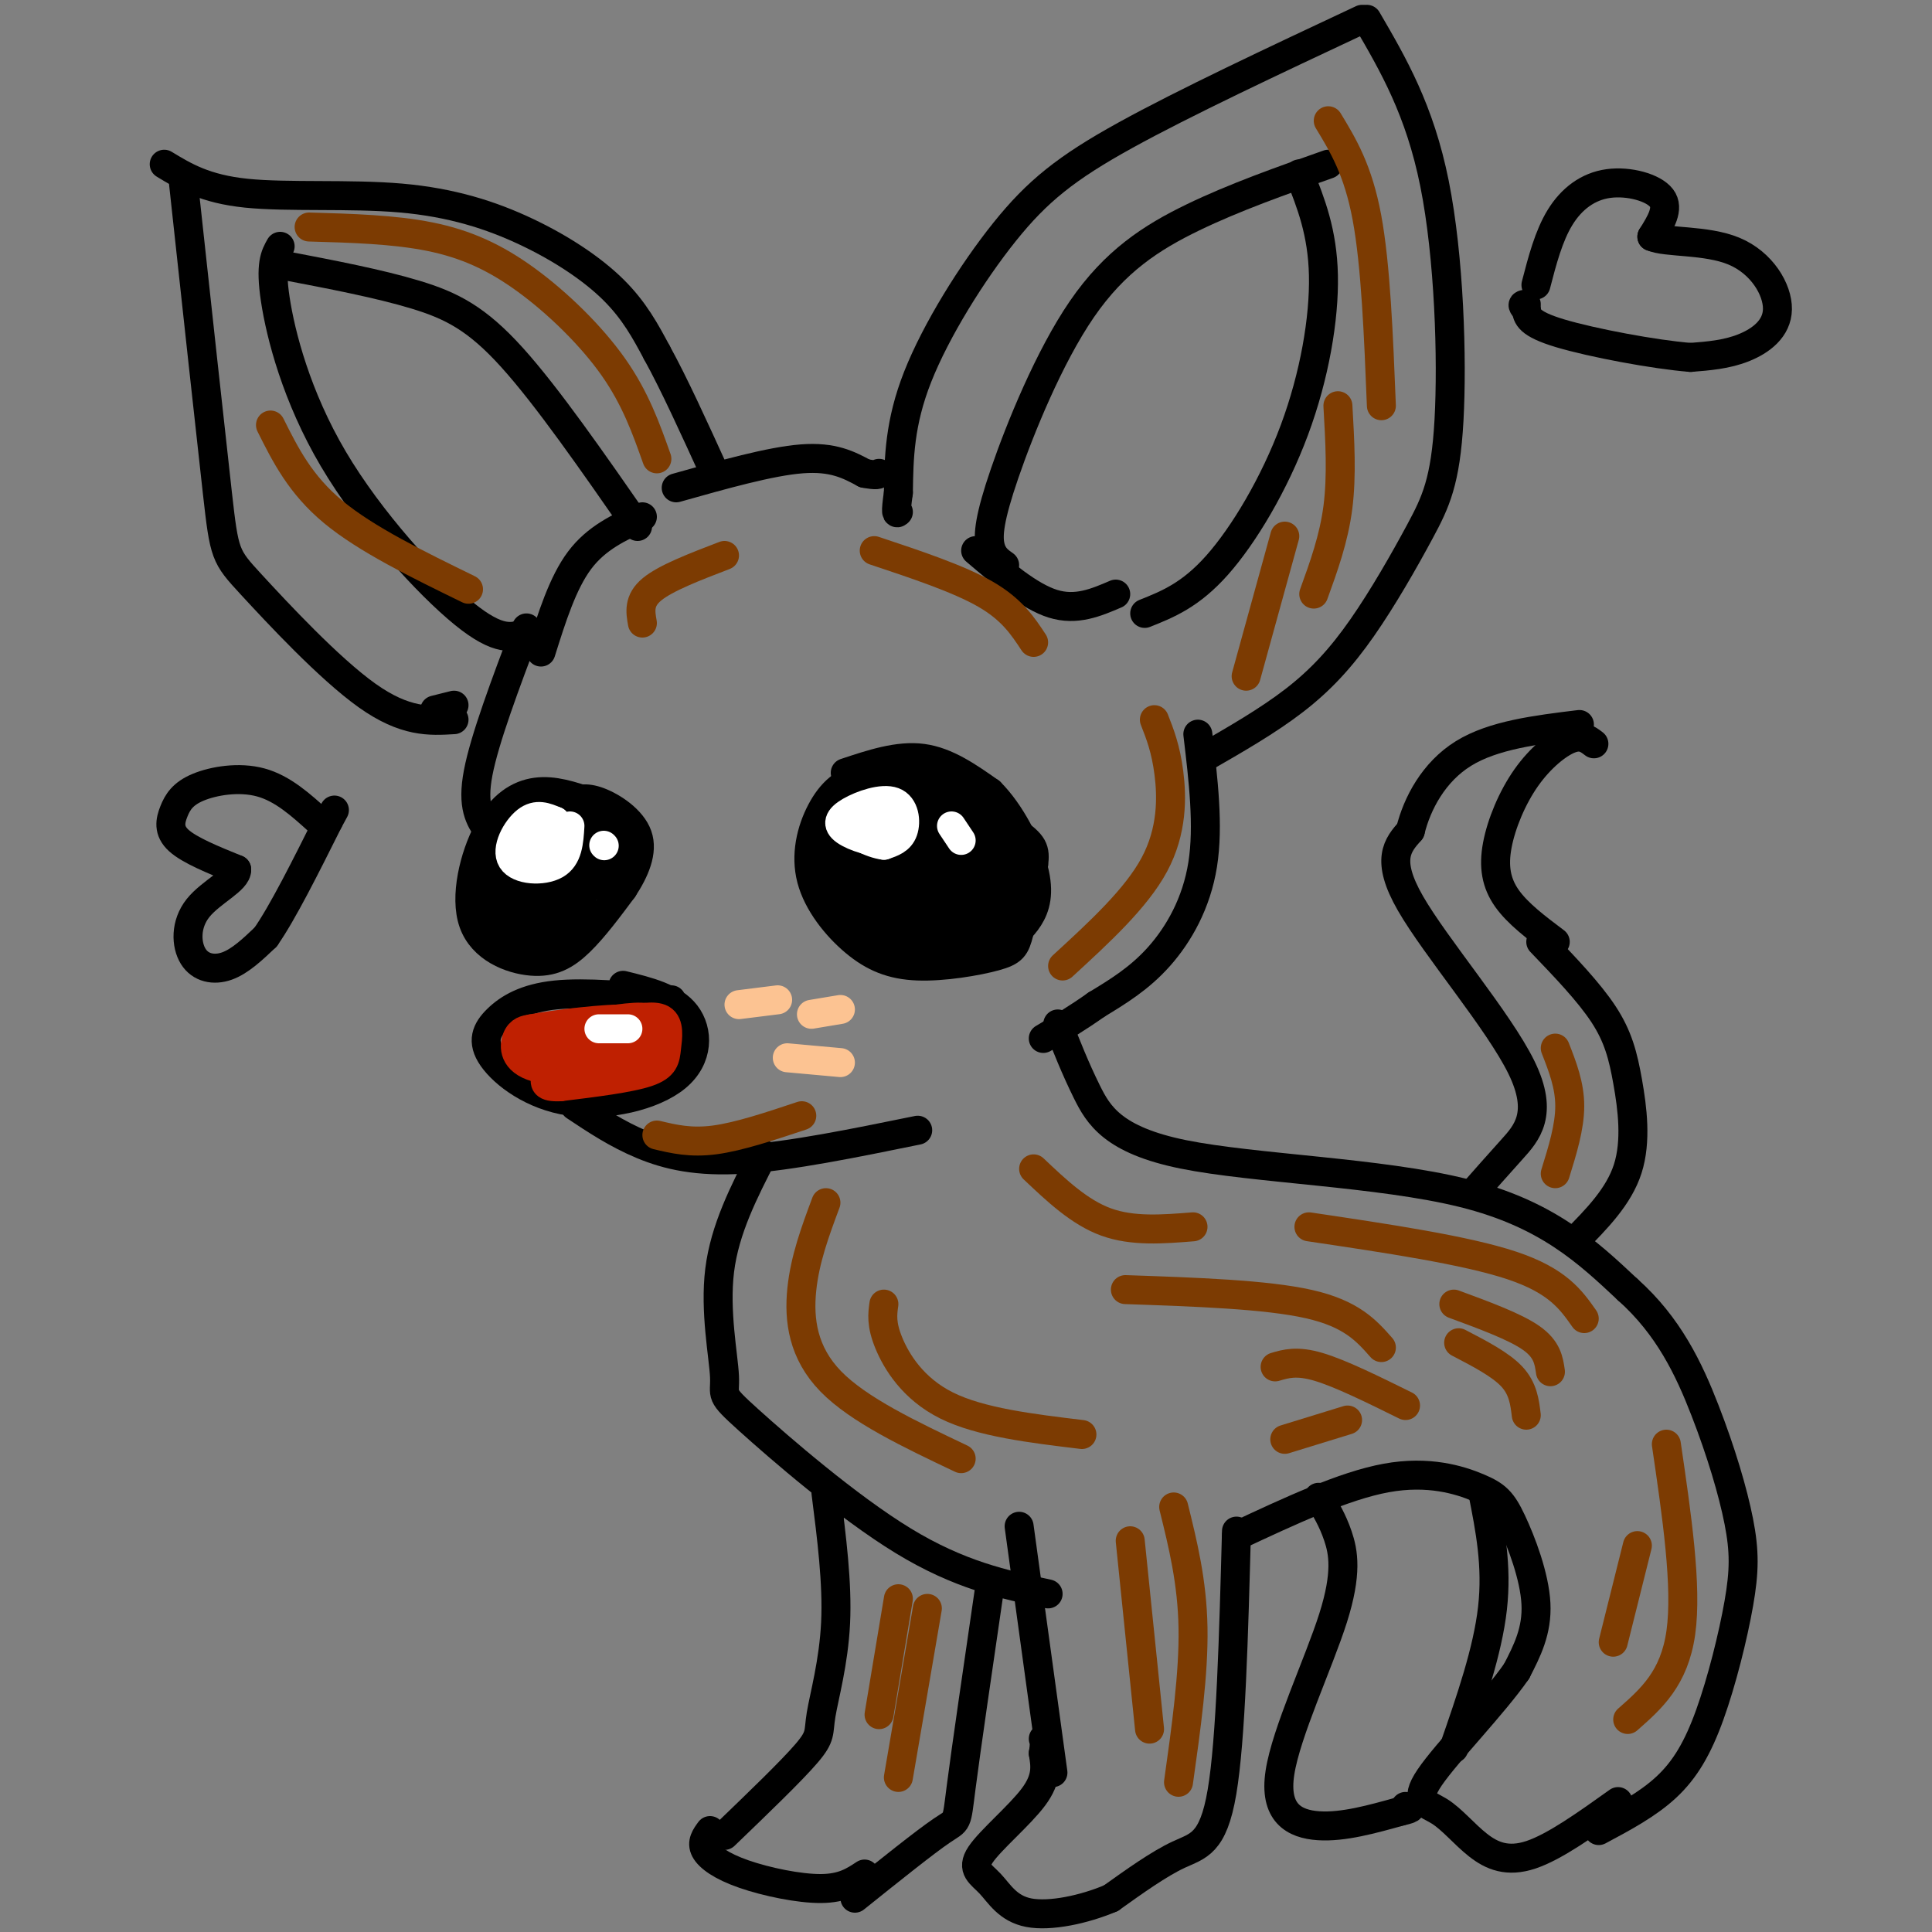 <svg viewBox='0 0 400 400' version='1.1' xmlns='http://www.w3.org/2000/svg' xmlns:xlink='http://www.w3.org/1999/xlink'><rect x="0" y="0" width="400" height="400" fill="#808080" stroke="none"/><g fill='none' stroke='#000000' stroke-width='6' stroke-linecap='round' stroke-linejoin='round'><path d='M38,38c2.774,25.554 5.548,51.107 7,64c1.452,12.893 1.583,13.125 7,19c5.417,5.875 16.119,17.393 24,23c7.881,5.607 12.940,5.304 18,5'/><path d='M34,34c4.220,2.560 8.440,5.120 17,6c8.560,0.880 21.459,0.081 32,1c10.541,0.919 18.722,3.555 26,7c7.278,3.445 13.651,7.699 18,12c4.349,4.301 6.675,8.651 9,13'/><path d='M136,73c3.500,6.333 7.750,15.667 12,25'/><path d='M282,4c-18.393,8.631 -36.786,17.262 -49,24c-12.214,6.738 -18.250,11.583 -25,20c-6.750,8.417 -14.214,20.405 -18,30c-3.786,9.595 -3.893,16.798 -4,24'/><path d='M186,102c-0.667,4.667 -0.333,4.333 0,4'/><path d='M283,4c5.471,9.383 10.942,18.767 14,34c3.058,15.233 3.703,36.317 3,49c-0.703,12.683 -2.756,16.967 -6,23c-3.244,6.033 -7.681,13.817 -12,20c-4.319,6.183 -8.520,10.767 -14,15c-5.480,4.233 -12.240,8.117 -19,12'/><path d='M275,34c-9.686,3.415 -19.372,6.829 -28,11c-8.628,4.171 -16.199,9.097 -23,19c-6.801,9.903 -12.831,24.781 -16,34c-3.169,9.219 -3.477,12.777 -3,15c0.477,2.223 1.738,3.112 3,4'/><path d='M269,36c2.405,6.030 4.810,12.060 5,21c0.190,8.940 -1.833,20.792 -6,32c-4.167,11.208 -10.476,21.774 -16,28c-5.524,6.226 -10.262,8.113 -15,10'/><path d='M202,114c5.583,4.750 11.167,9.500 16,11c4.833,1.500 8.917,-0.250 13,-2'/><path d='M59,55c9.756,1.867 19.511,3.733 27,6c7.489,2.267 12.711,4.933 20,13c7.289,8.067 16.644,21.533 26,35'/><path d='M58,51c-1.054,1.845 -2.107,3.690 -1,11c1.107,7.310 4.375,20.083 12,33c7.625,12.917 19.607,25.976 27,32c7.393,6.024 10.196,5.012 13,4'/><path d='M133,107c-4.750,2.167 -9.500,4.333 -13,9c-3.500,4.667 -5.750,11.833 -8,19'/><path d='M140,101c9.750,-2.750 19.500,-5.500 26,-6c6.500,-0.500 9.750,1.250 13,3'/><path d='M179,98c2.667,0.500 2.833,0.250 3,0'/><path d='M248,152c1.133,9.511 2.267,19.022 1,27c-1.267,7.978 -4.933,14.422 -9,19c-4.067,4.578 -8.533,7.289 -13,10'/><path d='M227,208c-4.000,2.833 -7.500,4.917 -11,7'/><path d='M109,130c-4.333,11.500 -8.667,23.000 -10,30c-1.333,7.000 0.333,9.500 2,12'/><path d='M122,166c-3.688,-1.244 -7.375,-2.487 -11,-2c-3.625,0.487 -7.187,2.705 -10,8c-2.813,5.295 -4.878,13.667 -3,19c1.878,5.333 7.698,7.628 12,8c4.302,0.372 7.086,-1.179 10,-4c2.914,-2.821 5.957,-6.910 9,-11'/><path d='M129,184c2.476,-3.774 4.167,-7.708 3,-11c-1.167,-3.292 -5.190,-5.940 -8,-7c-2.810,-1.060 -4.405,-0.530 -6,0'/><path d='M194,164c-5.435,-1.730 -10.869,-3.460 -15,-3c-4.131,0.460 -6.957,3.109 -9,7c-2.043,3.891 -3.302,9.024 -2,14c1.302,4.976 5.167,9.795 9,13c3.833,3.205 7.636,4.797 13,5c5.364,0.203 12.290,-0.984 16,-2c3.710,-1.016 4.203,-1.862 5,-5c0.797,-3.138 1.899,-8.569 3,-14'/><path d='M214,179c0.422,-3.200 -0.022,-4.200 -4,-7c-3.978,-2.800 -11.489,-7.400 -19,-12'/><path d='M179,159c0.000,0.000 13.000,2.000 13,2'/><path d='M129,204c5.181,1.274 10.363,2.548 13,6c2.637,3.452 2.730,9.081 -2,13c-4.730,3.919 -14.281,6.127 -22,5c-7.719,-1.127 -13.605,-5.591 -16,-9c-2.395,-3.409 -1.299,-5.764 1,-8c2.299,-2.236 5.800,-4.353 12,-5c6.200,-0.647 15.100,0.177 24,1'/><path d='M119,229c4.378,2.911 8.756,5.822 14,8c5.244,2.178 11.356,3.622 21,3c9.644,-0.622 22.822,-3.311 36,-6'/><path d='M219,212c1.798,4.565 3.595,9.131 6,14c2.405,4.869 5.417,10.042 20,13c14.583,2.958 40.738,3.702 58,8c17.262,4.298 25.631,12.149 34,20'/><path d='M337,267c8.478,7.552 12.673,16.432 16,25c3.327,8.568 5.787,16.823 7,23c1.213,6.177 1.181,10.274 0,17c-1.181,6.726 -3.510,16.080 -6,23c-2.490,6.920 -5.140,11.406 -9,15c-3.860,3.594 -8.930,6.297 -14,9'/><path d='M256,318c11.116,-5.199 22.233,-10.399 31,-12c8.767,-1.601 15.185,0.396 19,2c3.815,1.604 5.027,2.817 7,7c1.973,4.183 4.707,11.338 5,17c0.293,5.662 -1.853,9.831 -4,14'/><path d='M314,346c-4.719,6.820 -14.516,16.869 -18,22c-3.484,5.131 -0.656,5.344 2,7c2.656,1.656 5.138,4.753 8,7c2.862,2.247 6.103,3.642 11,2c4.897,-1.642 11.448,-6.321 18,-11'/><path d='M273,310c1.434,2.333 2.868,4.667 4,8c1.132,3.333 1.963,7.667 -1,17c-2.963,9.333 -9.721,23.667 -11,32c-1.279,8.333 2.920,10.667 8,11c5.080,0.333 11.040,-1.333 17,-3'/><path d='M290,375c3.000,-0.667 2.000,-0.833 1,-1'/><path d='M307,309c1.500,7.583 3.000,15.167 2,24c-1.000,8.833 -4.500,18.917 -8,29'/><path d='M256,317c-0.578,21.556 -1.156,43.111 -3,54c-1.844,10.889 -4.956,11.111 -9,13c-4.044,1.889 -9.022,5.444 -14,9'/><path d='M230,393c-5.609,2.382 -12.630,3.837 -17,3c-4.370,-0.837 -6.089,-3.967 -8,-6c-1.911,-2.033 -4.015,-2.971 -2,-6c2.015,-3.029 8.147,-8.151 11,-12c2.853,-3.849 2.426,-6.424 2,-9'/><path d='M216,363c0.333,-2.000 0.167,-2.500 0,-3'/><path d='M211,316c0.000,0.000 7.000,51.000 7,51'/><path d='M172,311c0.000,0.000 0.000,2.000 0,2'/><path d='M158,239c-3.973,7.743 -7.946,15.486 -9,24c-1.054,8.514 0.810,17.797 1,22c0.190,4.203 -1.295,3.324 5,9c6.295,5.676 20.370,17.907 32,25c11.630,7.093 20.815,9.046 30,11'/><path d='M171,309c1.196,9.399 2.393,18.798 2,27c-0.393,8.202 -2.375,15.208 -3,19c-0.625,3.792 0.107,4.369 -3,8c-3.107,3.631 -10.054,10.315 -17,17'/><path d='M205,328c-2.489,17.044 -4.978,34.089 -6,42c-1.022,7.911 -0.578,6.689 -4,9c-3.422,2.311 -10.711,8.156 -18,14'/><path d='M147,379c-0.905,1.232 -1.810,2.464 -1,4c0.810,1.536 3.333,3.375 8,5c4.667,1.625 11.476,3.036 16,3c4.524,-0.036 6.762,-1.518 9,-3'/><path d='M180,164c5.615,1.595 11.229,3.191 15,5c3.771,1.809 5.698,3.832 6,6c0.302,2.168 -1.021,4.482 -5,2c-3.979,-2.482 -10.614,-9.761 -9,-11c1.614,-1.239 11.477,3.563 16,6c4.523,2.437 3.706,2.510 3,4c-0.706,1.490 -1.300,4.396 -4,3c-2.700,-1.396 -7.507,-7.096 -6,-9c1.507,-1.904 9.329,-0.013 13,2c3.671,2.013 3.192,4.146 2,6c-1.192,1.854 -3.096,3.427 -5,5'/><path d='M206,183c-2.893,0.094 -7.627,-2.173 -10,-4c-2.373,-1.827 -2.386,-3.216 -2,-5c0.386,-1.784 1.170,-3.965 4,-4c2.830,-0.035 7.706,2.075 10,5c2.294,2.925 2.005,6.663 1,10c-1.005,3.337 -2.726,6.271 -4,8c-1.274,1.729 -2.100,2.253 -4,2c-1.900,-0.253 -4.875,-1.284 -8,-4c-3.125,-2.716 -6.402,-7.117 -7,-10c-0.598,-2.883 1.483,-4.249 3,-5c1.517,-0.751 2.472,-0.886 5,0c2.528,0.886 6.631,2.793 9,6c2.369,3.207 3.006,7.715 3,10c-0.006,2.285 -0.656,2.346 -3,3c-2.344,0.654 -6.384,1.901 -10,0c-3.616,-1.901 -6.808,-6.951 -10,-12'/><path d='M183,183c-1.872,-3.971 -1.553,-7.899 1,-9c2.553,-1.101 7.340,0.624 6,-1c-1.340,-1.624 -8.807,-6.598 -13,-7c-4.193,-0.402 -5.114,3.769 -5,7c0.114,3.231 1.261,5.524 3,5c1.739,-0.524 4.068,-3.864 4,-6c-0.068,-2.136 -2.534,-3.068 -5,-4'/><path d='M174,168c-2.192,0.266 -5.171,2.930 -6,6c-0.829,3.070 0.494,6.546 3,10c2.506,3.454 6.196,6.888 10,8c3.804,1.112 7.722,-0.096 10,-1c2.278,-0.904 2.915,-1.504 2,-4c-0.915,-2.496 -3.383,-6.887 -6,-9c-2.617,-2.113 -5.382,-1.948 -8,-2c-2.618,-0.052 -5.090,-0.322 -2,3c3.090,3.322 11.740,10.235 12,10c0.260,-0.235 -7.870,-7.617 -16,-15'/><path d='M173,174c1.551,1.314 13.428,12.100 15,14c1.572,1.900 -7.160,-5.086 -11,-8c-3.840,-2.914 -2.789,-1.757 -2,-3c0.789,-1.243 1.315,-4.886 4,-2c2.685,2.886 7.530,12.300 8,16c0.470,3.700 -3.434,1.687 -8,-2c-4.566,-3.687 -9.795,-9.046 -10,-12c-0.205,-2.954 4.615,-3.503 9,-1c4.385,2.503 8.334,8.059 9,11c0.666,2.941 -1.953,3.269 -4,3c-2.047,-0.269 -3.524,-1.134 -5,-2'/><path d='M178,188c-2.198,-1.231 -5.193,-3.308 -6,-6c-0.807,-2.692 0.572,-5.998 5,-6c4.428,-0.002 11.903,3.300 16,6c4.097,2.700 4.814,4.798 5,6c0.186,1.202 -0.161,1.509 -2,2c-1.839,0.491 -5.170,1.166 -9,0c-3.830,-1.166 -8.159,-4.174 -9,-7c-0.841,-2.826 1.805,-5.469 5,-7c3.195,-1.531 6.937,-1.951 11,0c4.063,1.951 8.447,6.272 8,9c-0.447,2.728 -5.723,3.864 -11,5'/><path d='M195,185c3.754,2.688 7.508,5.377 7,7c-0.508,1.623 -5.277,2.181 -8,1c-2.723,-1.181 -3.400,-4.100 -1,-5c2.400,-0.900 7.877,0.219 8,2c0.123,1.781 -5.108,4.223 -9,5c-3.892,0.777 -6.446,-0.112 -9,-1'/><path d='M183,194c-2.200,0.289 -3.200,1.511 -4,1c-0.800,-0.511 -1.400,-2.756 -2,-5'/><path d='M175,160c5.500,-1.833 11.000,-3.667 16,-3c5.000,0.667 9.500,3.833 14,7'/><path d='M205,164c4.202,4.167 7.708,11.083 9,16c1.292,4.917 0.369,7.833 -1,10c-1.369,2.167 -3.185,3.583 -5,5'/><path d='M208,195c-3.500,0.167 -9.750,-1.917 -16,-4'/><path d='M114,169c4.313,-1.061 8.626,-2.122 11,-1c2.374,1.122 2.810,4.429 3,7c0.190,2.571 0.135,4.408 -2,6c-2.135,1.592 -6.348,2.939 -9,2c-2.652,-0.939 -3.743,-4.165 -4,-6c-0.257,-1.835 0.318,-2.280 2,-3c1.682,-0.720 4.470,-1.715 7,-2c2.530,-0.285 4.802,0.139 4,3c-0.802,2.861 -4.679,8.159 -8,8c-3.321,-0.159 -6.086,-5.773 -6,-9c0.086,-3.227 3.025,-4.065 5,-4c1.975,0.065 2.988,1.032 4,2'/><path d='M121,172c0.441,2.798 -0.457,8.793 -2,8c-1.543,-0.793 -3.731,-8.376 -4,-8c-0.269,0.376 1.382,8.709 3,10c1.618,1.291 3.205,-4.460 0,-7c-3.205,-2.540 -11.201,-1.869 -13,-2c-1.799,-0.131 2.601,-1.066 7,-2'/><path d='M112,171c0.310,-0.810 -2.417,-1.833 -5,-2c-2.583,-0.167 -5.024,0.524 -6,4c-0.976,3.476 -0.488,9.738 0,16'/><path d='M101,189c1.815,4.442 6.351,7.547 11,5c4.649,-2.547 9.411,-10.744 11,-15c1.589,-4.256 0.005,-4.569 -3,-2c-3.005,2.569 -7.430,8.020 -10,9c-2.570,0.980 -3.285,-2.510 -4,-6'/><path d='M106,180c-0.172,-2.126 1.398,-4.439 4,-4c2.602,0.439 6.236,3.632 7,6c0.764,2.368 -1.341,3.912 -4,5c-2.659,1.088 -5.871,1.719 -8,0c-2.129,-1.719 -3.175,-5.790 -3,-8c0.175,-2.210 1.572,-2.561 3,-3c1.428,-0.439 2.887,-0.967 4,-1c1.113,-0.033 1.878,0.428 1,4c-0.878,3.572 -3.400,10.257 -3,10c0.400,-0.257 3.723,-7.454 5,-11c1.277,-3.546 0.508,-3.442 -1,-3c-1.508,0.442 -3.754,1.221 -6,2'/><path d='M105,177c-1.205,1.294 -1.219,3.530 0,6c1.219,2.470 3.670,5.176 6,4c2.330,-1.176 4.539,-6.233 4,-9c-0.539,-2.767 -3.826,-3.243 -6,-3c-2.174,0.243 -3.234,1.206 -4,5c-0.766,3.794 -1.236,10.418 1,12c2.236,1.582 7.179,-1.877 10,-5c2.821,-3.123 3.519,-5.909 3,-8c-0.519,-2.091 -2.255,-3.486 -4,-4c-1.745,-0.514 -3.499,-0.147 -3,2c0.499,2.147 3.249,6.073 6,10'/><path d='M118,187c0.024,2.495 -2.916,3.733 -5,4c-2.084,0.267 -3.311,-0.435 -4,-2c-0.689,-1.565 -0.839,-3.992 1,-6c1.839,-2.008 5.667,-3.596 8,-2c2.333,1.596 3.169,6.378 2,9c-1.169,2.622 -4.344,3.084 -7,3c-2.656,-0.084 -4.792,-0.715 -4,-4c0.792,-3.285 4.512,-9.224 6,-10c1.488,-0.776 0.744,3.612 0,8'/><path d='M114,177c2.699,0.612 5.397,1.224 6,3c0.603,1.776 -0.891,4.716 -2,5c-1.109,0.284 -1.833,-2.089 0,-3c1.833,-0.911 6.224,-0.361 5,1c-1.224,1.361 -8.064,3.532 -10,4c-1.936,0.468 1.032,-0.766 4,-2'/><path d='M90,147c0.000,0.000 4.000,-1.000 4,-1'/><path d='M318,59c1.321,-5.083 2.643,-10.167 5,-14c2.357,-3.833 5.750,-6.417 10,-7c4.250,-0.583 9.357,0.833 11,3c1.643,2.167 -0.179,5.083 -2,8'/><path d='M342,49c2.919,1.311 11.215,0.589 17,3c5.785,2.411 9.057,7.957 9,12c-0.057,4.043 -3.445,6.584 -7,8c-3.555,1.416 -7.278,1.708 -11,2'/><path d='M350,74c-7.400,-0.578 -20.400,-3.022 -27,-5c-6.600,-1.978 -6.800,-3.489 -7,-5'/><path d='M316,64c-1.167,-1.000 -0.583,-1.000 0,-1'/><path d='M66,170c-3.740,-3.381 -7.480,-6.762 -12,-8c-4.520,-1.238 -9.820,-0.332 -13,1c-3.180,1.332 -4.241,3.089 -5,5c-0.759,1.911 -1.217,3.974 1,6c2.217,2.026 7.108,4.013 12,6'/><path d='M49,180c0.191,2.185 -5.330,4.648 -8,8c-2.670,3.352 -2.488,7.595 -1,10c1.488,2.405 4.282,2.973 7,2c2.718,-0.973 5.359,-3.486 8,-6'/><path d='M55,194c3.500,-5.000 8.250,-14.500 13,-24'/><path d='M68,170c2.167,-4.000 1.083,-2.000 0,0'/></g>
<g fill='none' stroke='#FCC392' stroke-width='6' stroke-linecap='round' stroke-linejoin='round'><path d='M161,207c0.000,0.000 -8.000,1.000 -8,1'/><path d='M174,209c0.000,0.000 -6.000,1.000 -6,1'/><path d='M174,220c0.000,0.000 -11.000,-1.000 -11,-1'/></g>
<g fill='none' stroke='#BF2001' stroke-width='6' stroke-linecap='round' stroke-linejoin='round'><path d='M122,212c5.378,-1.000 10.756,-2.000 13,-1c2.244,1.000 1.356,4.000 0,6c-1.356,2.000 -3.178,3.000 -5,4'/><path d='M130,221c-4.798,0.952 -14.292,1.333 -19,0c-4.708,-1.333 -4.631,-4.381 -4,-6c0.631,-1.619 1.815,-1.810 3,-2'/><path d='M110,213c4.932,-0.928 15.764,-2.249 20,-2c4.236,0.249 1.878,2.067 0,4c-1.878,1.933 -3.275,3.982 -7,4c-3.725,0.018 -9.779,-1.995 -10,-3c-0.221,-1.005 5.389,-1.003 11,-1'/><path d='M124,215c3.905,-0.562 8.168,-1.468 4,-1c-4.168,0.468 -16.767,2.311 -17,3c-0.233,0.689 11.899,0.224 14,0c2.101,-0.224 -5.828,-0.207 -7,-1c-1.172,-0.793 4.414,-2.397 10,-4'/><path d='M128,212c3.518,-1.139 7.314,-1.986 9,-1c1.686,0.986 1.262,3.804 1,6c-0.262,2.196 -0.360,3.770 -4,5c-3.640,1.230 -10.820,2.115 -18,3'/><path d='M116,225c-3.500,0.167 -3.250,-0.917 -3,-2'/></g>
<g fill='none' stroke='#FFFFFF' stroke-width='6' stroke-linecap='round' stroke-linejoin='round'><path d='M130,213c0.000,0.000 -6.000,0.000 -6,0'/><path d='M118,171c-0.196,3.256 -0.393,6.512 -3,8c-2.607,1.488 -7.625,1.208 -9,-1c-1.375,-2.208 0.893,-6.345 3,-8c2.107,-1.655 4.054,-0.827 6,0'/><path d='M115,170c1.259,1.725 1.408,6.039 0,8c-1.408,1.961 -4.372,1.570 -6,1c-1.628,-0.570 -1.921,-1.318 -1,-3c0.921,-1.682 3.056,-4.299 5,-4c1.944,0.299 3.698,3.514 3,5c-0.698,1.486 -3.849,1.243 -7,1'/><path d='M109,178c-0.667,-0.167 1.167,-1.083 3,-2'/><path d='M184,168c0.447,2.669 0.893,5.338 -1,6c-1.893,0.662 -6.126,-0.682 -8,-2c-1.874,-1.318 -1.389,-2.611 1,-4c2.389,-1.389 6.682,-2.874 9,-2c2.318,0.874 2.662,4.107 2,6c-0.662,1.893 -2.331,2.447 -4,3'/><path d='M183,175c-2.576,-0.284 -7.014,-2.495 -7,-4c0.014,-1.505 4.482,-2.304 7,-2c2.518,0.304 3.087,1.710 2,3c-1.087,1.290 -3.831,2.463 -5,2c-1.169,-0.463 -0.763,-2.561 0,-3c0.763,-0.439 1.881,0.780 3,2'/><path d='M197,171c0.000,0.000 2.000,3.000 2,3'/><path d='M125,175c0.000,0.000 0.100,0.100 0.1,0.1'/></g>
<g fill='none' stroke='#000000' stroke-width='6' stroke-linecap='round' stroke-linejoin='round'><path d='M326,257c4.577,-4.631 9.155,-9.262 11,-15c1.845,-5.738 0.958,-12.583 0,-18c-0.958,-5.417 -1.988,-9.405 -5,-14c-3.012,-4.595 -8.006,-9.798 -13,-15'/><path d='M305,247c2.470,-2.804 4.940,-5.607 8,-9c3.060,-3.393 6.708,-7.375 2,-17c-4.708,-9.625 -17.774,-24.893 -23,-34c-5.226,-9.107 -2.613,-12.054 0,-15'/><path d='M292,172c1.378,-5.622 4.822,-12.178 11,-16c6.178,-3.822 15.089,-4.911 24,-6'/><path d='M322,195c-3.882,-2.917 -7.764,-5.834 -10,-9c-2.236,-3.166 -2.826,-6.581 -2,-11c0.826,-4.419 3.069,-9.844 6,-14c2.931,-4.156 6.552,-7.045 9,-8c2.448,-0.955 3.724,0.022 5,1'/></g>
<g fill='none' stroke='#7C3B02' stroke-width='6' stroke-linecap='round' stroke-linejoin='round'><path d='M345,299c2.167,14.750 4.333,29.500 3,39c-1.333,9.500 -6.167,13.750 -11,18'/><path d='M339,320c0.000,0.000 -5.000,20.000 -5,20'/><path d='M328,273c-2.750,-3.917 -5.500,-7.833 -15,-11c-9.500,-3.167 -25.750,-5.583 -42,-8'/><path d='M301,270c6.333,2.333 12.667,4.667 16,7c3.333,2.333 3.667,4.667 4,7'/><path d='M302,278c4.333,2.250 8.667,4.500 11,7c2.333,2.500 2.667,5.250 3,8'/><path d='M214,242c4.750,4.500 9.500,9.000 15,11c5.500,2.000 11.750,1.500 18,1'/><path d='M233,267c14.583,0.500 29.167,1.000 38,3c8.833,2.000 11.917,5.500 15,9'/><path d='M264,283c2.250,-0.667 4.500,-1.333 9,0c4.500,1.333 11.250,4.667 18,8'/><path d='M266,298c0.000,0.000 13.000,-4.000 13,-4'/><path d='M243,312c1.917,7.750 3.833,15.500 4,25c0.167,9.500 -1.417,20.750 -3,32'/><path d='M234,319c0.000,0.000 4.000,39.000 4,39'/><path d='M192,333c0.000,0.000 -6.000,35.000 -6,35'/><path d='M186,331c0.000,0.000 -4.000,24.000 -4,24'/><path d='M171,249c-2.178,5.844 -4.356,11.689 -5,18c-0.644,6.311 0.244,13.089 6,19c5.756,5.911 16.378,10.956 27,16'/><path d='M183,270c-0.289,2.067 -0.578,4.133 1,8c1.578,3.867 5.022,9.533 12,13c6.978,3.467 17.489,4.733 28,6'/><path d='M322,217c1.500,3.833 3.000,7.667 3,12c0.000,4.333 -1.500,9.167 -3,14'/><path d='M275,25c3.083,5.083 6.167,10.167 8,20c1.833,9.833 2.417,24.417 3,39'/><path d='M277,84c0.417,7.250 0.833,14.500 0,21c-0.833,6.500 -2.917,12.250 -5,18'/><path d='M266,111c0.000,0.000 -8.000,29.000 -8,29'/><path d='M64,47c8.786,0.250 17.571,0.500 25,2c7.429,1.500 13.500,4.250 20,9c6.500,4.750 13.429,11.500 18,18c4.571,6.500 6.786,12.750 9,19'/><path d='M56,88c3.083,6.167 6.167,12.333 13,18c6.833,5.667 17.417,10.833 28,16'/><path d='M181,114c8.750,2.917 17.500,5.833 23,9c5.500,3.167 7.750,6.583 10,10'/><path d='M239,149c1.178,3.000 2.356,6.000 3,11c0.644,5.000 0.756,12.000 -3,19c-3.756,7.000 -11.378,14.000 -19,21'/><path d='M166,231c-6.500,2.167 -13.000,4.333 -18,5c-5.000,0.667 -8.500,-0.167 -12,-1'/><path d='M150,115c-6.083,2.333 -12.167,4.667 -15,7c-2.833,2.333 -2.417,4.667 -2,7'/></g>
</svg>